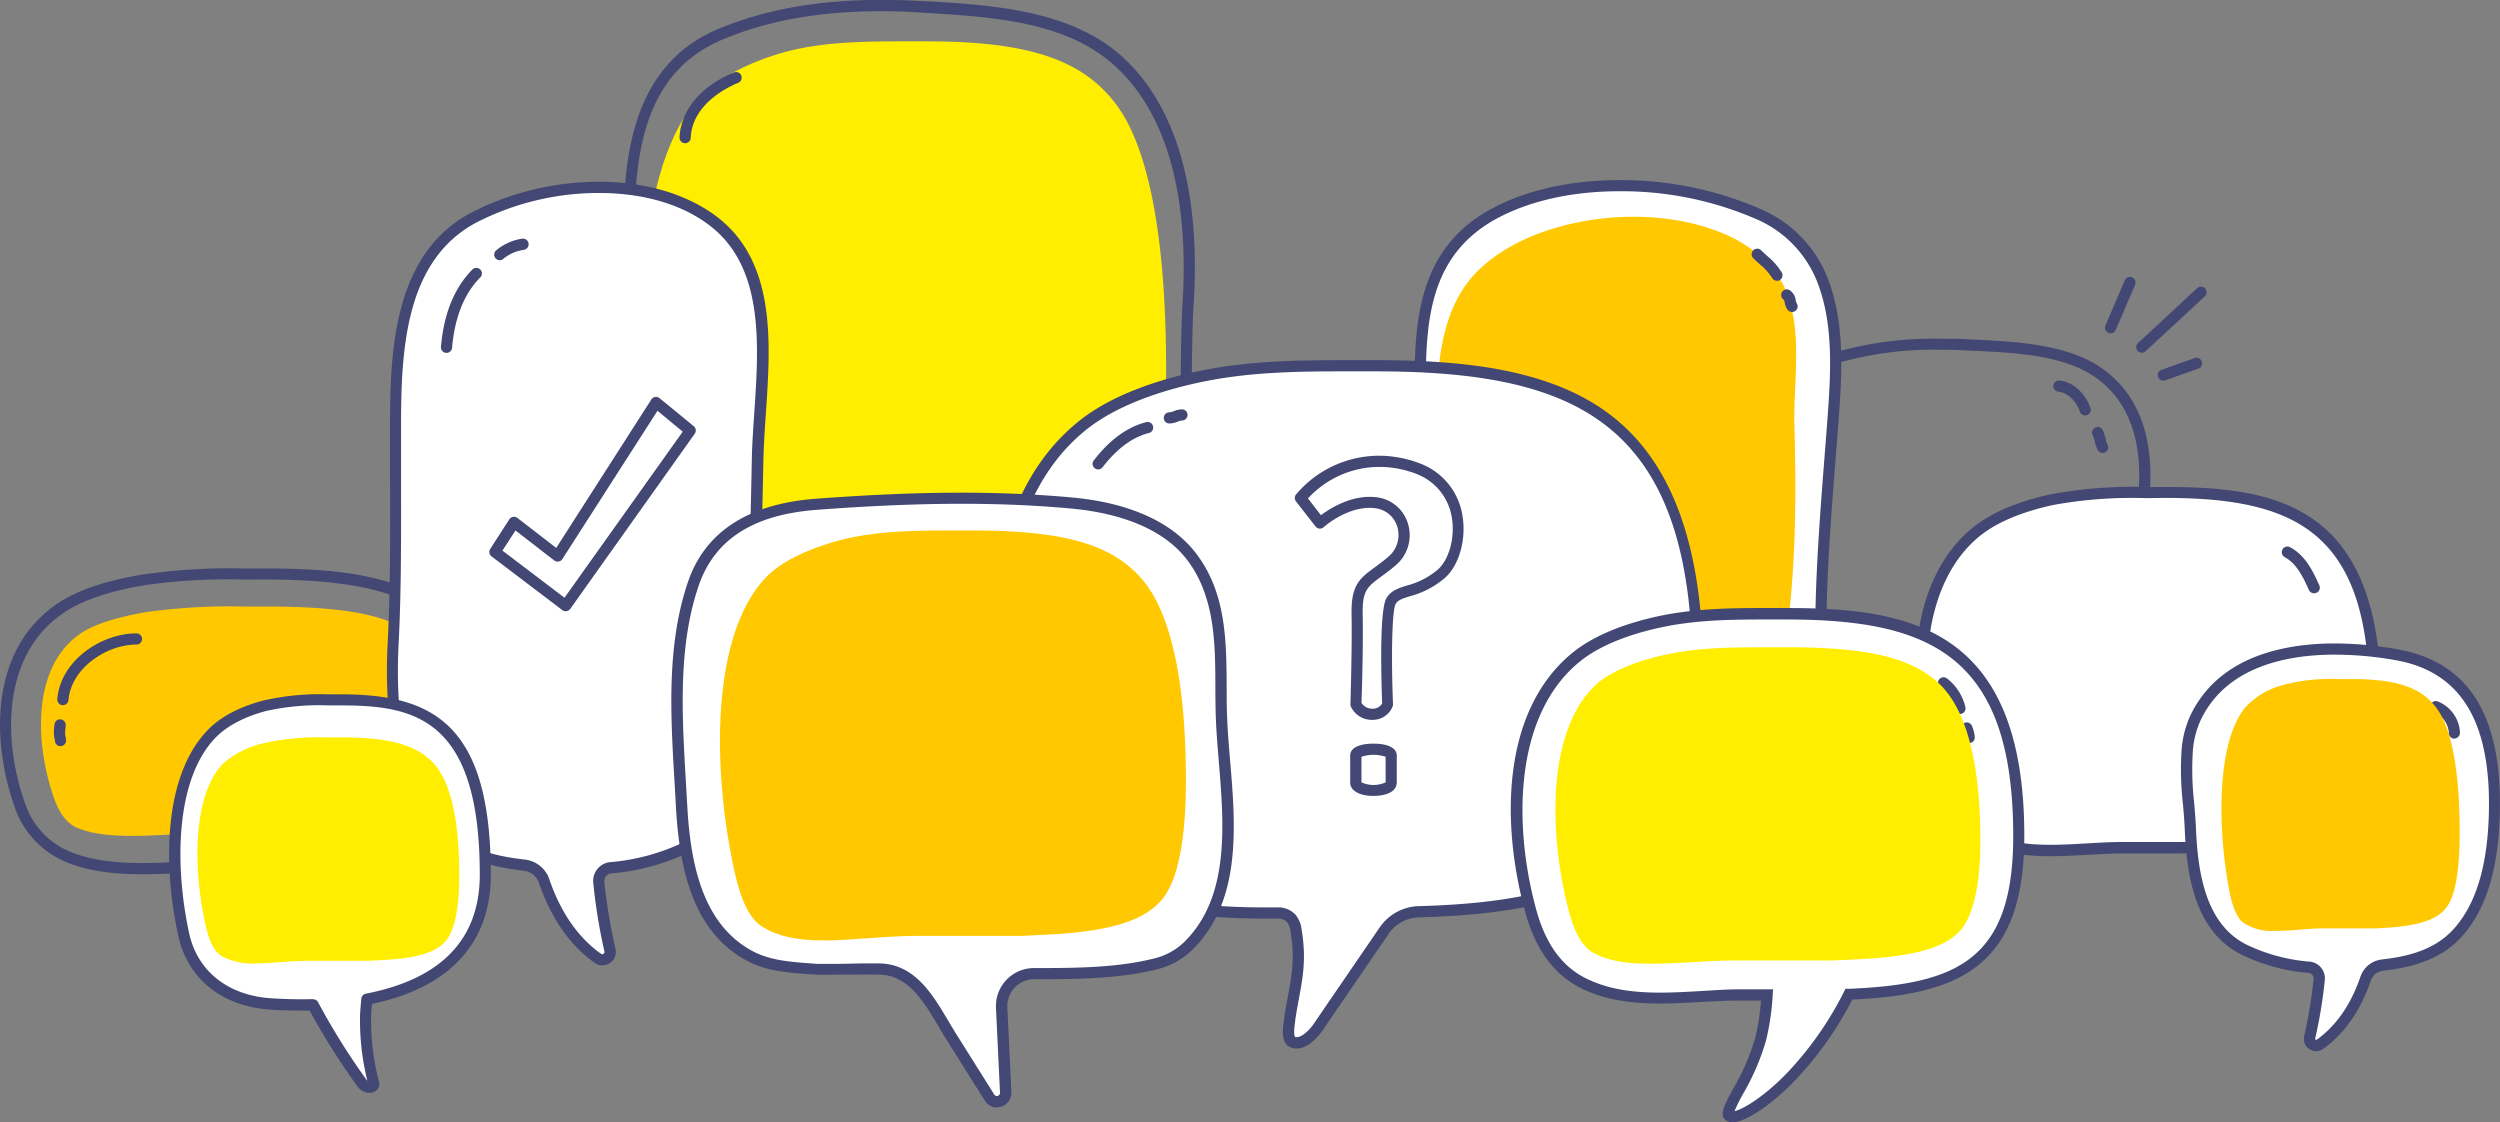 <svg xmlns="http://www.w3.org/2000/svg" width="446.82" height="200.58" viewBox="0 0 446.82 200.58"><rect x="0" y="0" width="446.82" height="200.58" fill="#808080" stroke="none"/><defs><style>.cls-1{isolation:isolate;}.cls-2{fill:#424873;}.cls-3{fill:#fff;}.cls-4{fill:#ffc800;}.cls-4,.cls-5{mix-blend-mode:multiply;}.cls-5{fill:#fe0;}</style></defs><title>Sans titre - 1</title><g class="cls-1"><g id="Calque_1" data-name="Calque 1"><path class="cls-2" d="M187.68,180.57a132.2,132.2,0,0,1-31.37-3.84c-20.2-4.94-19-27.87-18-46.29.2-3.73.38-7.25.37-10.37,0-14.72,0-34.15.44-54,.29-12.31,2.49-27.21,17.12-33.23,8.35-3.44,17.84-5.11,29-5.11,2.64,0,5.35.09,8.27.27l.48,0c11.17.7,25.08,1.58,34.26,9.88C240.44,49,241.93,68.05,241,82.11c-.27,4.21-.33,12.33-.39,21.74-.15,22.11-.34,49.62-3.15,58.17a21.52,21.52,0,0,1-4,7.25c-5.76,6.79-15.33,8.14-23.78,9.33-1.3.18-2.57.36-3.79.56A116,116,0,0,1,187.68,180.57ZM185.21,29.75c-10.89,0-20.13,1.62-28.24,5-13.47,5.55-15.59,19-15.88,31.43-.47,19.8-.48,39.21-.44,53.92,0,3.18-.18,6.73-.38,10.48-.93,17.68-2.09,39.69,16.5,44.24a130.27,130.27,0,0,0,30.9,3.78,114.12,114.12,0,0,0,17.92-1.38c1.23-.2,2.51-.38,3.83-.56,8.09-1.14,17.26-2.43,22.53-8.65a19.51,19.51,0,0,0,3.63-6.58c2.72-8.26,2.91-36.75,3.05-57.56.06-9.44.12-17.58.39-21.85.87-13.62-.53-32.05-12.16-42.56-8.67-7.83-21.62-8.65-33-9.37l-.48,0C190.47,29.84,187.81,29.75,185.21,29.75Z" transform="translate(-27.67 -27.75)"/><path class="cls-3" d="M192.26,74.75c-1.06,2.09-4.9,2.09-6.11,0,0,0-.13-7.93-.53-16.6.54-2.4,7.21-2.54,7.86-.17C192.54,66.29,192.26,74.75,192.26,74.75Z" transform="translate(-27.67 -27.75)"/><path class="cls-2" d="M189.25,77.32a4.52,4.52,0,0,1-4-2.05,1,1,0,0,1-.14-.49c0-.08-.13-8-.53-16.57a1,1,0,0,1,0-.27c.44-2,3-2.66,5-2.66s4.26.64,4.75,2.44a1,1,0,0,1,0,.38c-.92,8.16-1.21,16.59-1.21,16.67a1,1,0,0,1-.11.42A4.24,4.24,0,0,1,189.25,77.32Zm-2.11-2.87a2.71,2.71,0,0,0,2.11.87,2.44,2.44,0,0,0,2-.86c.06-1.46.37-9,1.19-16.33a3.63,3.63,0,0,0-2.77-.84c-1.61,0-2.83.5-3.07,1C187,65.87,187.12,72.93,187.14,74.45Z" transform="translate(-27.67 -27.75)"/><path class="cls-3" d="M192.52,88.59c0,1.85-6.32,1.85-6.32,0V83.75c0-1.48,6.32-1.48,6.32,0Z" transform="translate(-27.67 -27.75)"/><path class="cls-2" d="M189.36,91c-2.53,0-4.16-.94-4.16-2.39V83.75c0-1.32,1.55-2.11,4.16-2.11s4.16.79,4.16,2.11v4.84C193.52,90,191.88,91,189.36,91Zm-2.16-2.47a5.23,5.23,0,0,0,4.32,0V84a7,7,0,0,0-4.32,0Z" transform="translate(-27.67 -27.75)"/><path class="cls-4" d="M51.36,177.15c-4.25,0-7.2-.4-9.54-1.3-.82-.31-3-1.14-4.5-5.47-3.71-10.67-3.61-24,5-29.57,2.3-1.5,6.38-2.8,11.51-3.66a106.42,106.42,0,0,1,17.22-1h3.93c12.85,0,20.31,1.2,25,4,2,1.22,8.15,4.94,8.15,21,0,9.55-3.31,11.64-4.39,12.32-2.89,1.82-8.24,2.77-17.37,3.08l-3.74.12H66.15c-2.67,0-5.3.12-7.85.23S53.57,177.15,51.36,177.15Z" transform="translate(-27.67 -27.75)"/><path class="cls-5" d="M163.54,131.3c-5.45,0-9.21-.94-12.21-3-1-.74-3.83-2.69-5.76-12.84-4.75-25.07-4.63-56.27,6.35-69.43,2.94-3.53,8.17-6.58,14.73-8.61,6.9-2.11,14.36-2.28,22-2.28h5c16.45,0,26,2.83,32,9.45,2.58,2.87,10.44,11.61,10.44,49.28,0,22.43-4.23,27.33-5.62,28.94-3.7,4.28-10.55,6.51-22.23,7.22l-4.79.29H189.21l-6.73,0c-3.42,0-6.79.28-10.05.55C169.31,131.06,166.37,131.3,163.54,131.3Z" transform="translate(-27.67 -27.75)"/><path class="cls-2" d="M53.09,184c-5.5,0-9.55-.61-13.16-2a16.3,16.3,0,0,1-9.78-10.45c-4-11.59-4.34-28,8.1-36.13,4.32-2.82,10.52-4.29,15-5a107.89,107.89,0,0,1,17.87-1.07h3.54c20.64,0,40.79,2.43,40.79,31.46,0,22.44-16.83,22.87-44.26,22.8H66.61c-2.14,0-4.3.1-6.59.2S55.41,184,53.09,184Zm18-52.67a106.21,106.21,0,0,0-17.54,1c-4.25.71-10.16,2.11-14.19,4.74C27.88,144.59,28.25,160,32,170.9a14.21,14.21,0,0,0,8.6,9.24C44,181.42,47.85,182,53.09,182c2.27,0,4.59-.11,6.84-.21s4.49-.2,6.68-.2h8.74c24.31,0,38.07-1,38.07-20.81,0-24.64-14.22-29.46-38.79-29.46Z" transform="translate(-27.67 -27.75)"/><path class="cls-3" d="M163.1,109.92c-.3,14.69-.65,29.26-1.26,43.67-.44,10.67-2.44,21.19-11.4,25.57a38.86,38.86,0,0,1-13.59,3.69,2.37,2.37,0,0,0-2.14,2.59,99.55,99.55,0,0,0,2,12.16,1.39,1.39,0,0,1-2.15,1.44c-2.8-2-7-6-9.63-13.85a4.17,4.17,0,0,0-3.47-2.8c-5.75-.67-11.66-2.11-15.89-6.79-7.17-7.95-8.2-21.76-7.62-32.92.63-12.39.42-24.87.4-37.47,0-7.64,0-17,2.78-24.87,2-5.64,5.34-10.55,11.12-13.65,12.39-6.63,30.63-7.86,42-.07C167.87,75.92,163.39,95.4,163.1,109.92Z" transform="translate(-27.67 -27.75)"/><path class="cls-2" d="M135.36,200.3a2.38,2.38,0,0,1-1.37-.43c-3.08-2.16-7.31-6.4-10-14.35a3.18,3.18,0,0,0-2.64-2.13c-5.25-.61-11.87-2-16.52-7.12-7.52-8.35-8.43-22.9-7.87-33.64.51-10,.46-20.2.42-30.1q0-3.65,0-7.32c0-7.61,0-17.08,2.83-25.2,2.31-6.61,6.1-11.26,11.59-14.2a49.93,49.93,0,0,1,22.86-5.57c7.89,0,14.87,1.92,20.19,5.56,11.6,7.94,10.59,22.78,9.7,35.88-.2,2.91-.38,5.65-.44,8.26-.26,13.07-.62,28.49-1.26,43.69-.4,9.78-2.12,21.62-12,26.43a39.6,39.6,0,0,1-13.93,3.79,1.37,1.37,0,0,0-1.24,1.5,98.39,98.39,0,0,0,2,12,2.39,2.39,0,0,1-2.33,2.92Zm-.72-138.06a47.87,47.87,0,0,0-21.92,5.33c-5,2.69-8.51,7-10.65,13.09-2.72,7.8-2.72,17.08-2.72,24.54q0,3.66,0,7.31c0,9.93.08,20.2-.43,30.21-.54,10.36.3,24.36,7.36,32.2,4.18,4.63,10.06,5.87,15.26,6.47a5.19,5.19,0,0,1,4.3,3.48c2.52,7.44,6.42,11.37,9.26,13.35a.34.34,0,0,0,.44,0,.39.39,0,0,0,.16-.41,100.51,100.51,0,0,1-2-12.28,3.37,3.37,0,0,1,3-3.69,37.62,37.62,0,0,0,13.24-3.6c8.89-4.34,10.46-15.49,10.84-24.71.64-15.19,1-30.59,1.26-43.65.05-2.66.24-5.43.44-8.36.85-12.56,1.82-26.8-8.83-34.09C148.73,64,142.13,62.24,134.65,62.24Z" transform="translate(-27.67 -27.75)"/><polygon class="cls-3" points="88.47 98.62 91.87 93.33 99.67 99.36 117.29 71.91 123.39 76.95 101.12 108.23 88.47 98.62"/><path class="cls-2" d="M128.78,137a1,1,0,0,1-.6-.2l-12.65-9.6a1,1,0,0,1-.24-1.34l3.41-5.29a1,1,0,0,1,1.45-.25l6.93,5.36,17-26.53a1,1,0,0,1,1.48-.23l6.1,5a1,1,0,0,1,.18,1.35L129.6,136.56a1,1,0,0,1-.66.41Zm-11.31-10.84,11.09,8.42,21.13-29.68-4.51-3.73-17,26.5a1,1,0,0,1-1.45.25l-6.93-5.36Z" transform="translate(-27.67 -27.75)"/><path class="cls-2" d="M376.07,165.75a115.48,115.48,0,0,1-20.87-1.92c-13.77-2.54-12.91-14.77-12.29-23.71.13-1.85.25-3.61.25-5.15,0-7.38,0-17.12.29-27,.2-6.34,1.71-14,11.67-17.11a64.74,64.74,0,0,1,19.31-2.57c1.76,0,3.56,0,5.51.14l.31,0c7.45.35,16.72.79,22.88,5,6.59,4.48,9.61,12.31,8.73,22.62-.18,2.08-.21,6.14-.26,10.83-.1,11.12-.23,25-2.15,29.35a10.92,10.92,0,0,1-2.79,3.81c-3.91,3.47-10.3,4.15-15.95,4.75l-2.51.28A101.93,101.93,0,0,1,376.07,165.75Zm-1.65-75.49a62.81,62.81,0,0,0-18.71,2.48C347,95.44,345.64,102,345.45,108c-.31,9.89-.32,19.61-.29,27,0,1.61-.12,3.4-.25,5.29-.64,9.09-1.36,19.39,10.65,21.6a113.52,113.52,0,0,0,20.5,1.89,100.21,100.21,0,0,0,11.89-.69l2.54-.28c5.35-.57,11.4-1.21,14.83-4.25a8.81,8.81,0,0,0,2.29-3.12c1.76-4,1.88-18.21,2-28.57,0-4.73.08-8.82.26-11,.57-6.66-.34-15.67-7.86-20.8-5.7-3.88-14.28-4.29-21.85-4.64h-.31C377.92,90.3,376.15,90.26,374.43,90.26Z" transform="translate(-27.67 -27.75)"/><path class="cls-3" d="M93,209a45,45,0,0,0,1.44,12.4c.09.42-.2.71-.71.7a1.83,1.83,0,0,1-1.38-.74,121.78,121.78,0,0,1-8.73-14c-2.61.07-5.2,0-7.65-.17-7.69-.54-13.78-4.79-15.44-12.38-2.47-11.24-2.93-27.68,5-35.87,2.55-2.65,6.23-4.17,9.42-5,4.52-1.2,9.15-1.08,13.74-1.08,14.92,0,25.73,3.85,25.73,31.24,0,13.91-9.79,20.05-21.18,22.26C93.15,207.19,93.08,208.06,93,209Z" transform="translate(-27.67 -27.75)"/><path class="cls-2" d="M93.78,223.08h-.06a2.81,2.81,0,0,1-2.18-1.18A130.84,130.84,0,0,1,83,208.37c-2.33,0-4.69,0-7.11-.18-8.56-.59-14.67-5.51-16.35-13.16-2.71-12.35-2.76-28.5,5.24-36.78,2.85-3,7-4.5,9.89-5.28a44.94,44.94,0,0,1,11.72-1.12h2.27c16.5,0,26.73,5.39,26.73,32.24,0,12.2-7.35,20.18-21.25,23.09-.05.6-.1,1.22-.14,1.85a43.92,43.92,0,0,0,1.41,12.1,1.55,1.55,0,0,1-.28,1.32A1.71,1.71,0,0,1,93.78,223.08Zm0-2v0ZM83.64,206.35a1,1,0,0,1,.9.56,122.75,122.75,0,0,0,8.65,13.85.59.59,0,0,0,.13.13,44.61,44.61,0,0,1-1.29-12q.09-1.39.22-2.66a1,1,0,0,1,.8-.88c13.52-2.62,20.37-9.78,20.37-21.28,0-27.93-11.7-30.24-24.73-30.24H86.42a43.29,43.29,0,0,0-11.21,1c-2.69.71-6.42,2.11-9,4.74-7.46,7.72-7.21,23.66-4.73,35,1.47,6.73,6.91,11.06,14.53,11.59,2.57.17,5.07.23,7.56.16Z" transform="translate(-27.67 -27.75)"/><path class="cls-3" d="M373.38,165.49c-3.61-13.31-4.29-32.78,7.29-42.48,3.75-3.14,9.12-4.94,13.79-5.94,6.61-1.42,13.39-1.28,20.1-1.28,21.82,0,37.63,4.56,37.63,37,0,28.1-17.35,26.48-45.21,26.48-8.17,0-17.19,1.94-24.89-1.84C377.38,175.14,374.79,170.69,373.38,165.49Z" transform="translate(-27.67 -27.75)"/><path class="cls-2" d="M394.18,180.78c-5.24,0-9.11-.75-12.55-2.44-4.44-2.18-7.55-6.42-9.22-12.59-4-14.63-4-33.74,7.61-43.51,4.11-3.44,10-5.25,14.22-6.15a80.07,80.07,0,0,1,17-1.3h3.34c19.55,0,38.63,2.94,38.63,38,0,25.65-14.33,27.5-37.94,27.5H407c-2,0-4.06.12-6.22.24S396.37,180.78,394.18,180.78Zm17-64A78.41,78.41,0,0,0,394.66,118c-4,.86-9.56,2.55-13.36,5.73-10.95,9.17-10.59,28.06-7,41.45,1.54,5.67,4.21,9.38,8.17,11.32,3.15,1.55,6.75,2.24,11.67,2.24,2.14,0,4.33-.13,6.45-.25s4.25-.25,6.33-.25h8.27c23,0,35.94-1.18,35.94-25.5,0-30.12-13.43-36-36.63-36Z" transform="translate(-27.67 -27.75)"/><path class="cls-3" d="M281.44,107.34c-.69,14-1.3,27.89-1.62,41.63-.25,10.17,1.3,20.2,11.16,24.38,18.27,7.73,37,8.92,51.19-3.39,8.69-7.58,10.83-20.75,11-31.38.15-11.81,1.26-23.71,2.16-35.72.53-7.29,1.16-16.19-1.41-23.71a21.39,21.39,0,0,0-11.67-13c-13.6-6.32-34.23-7.49-47.7-.07C278.4,74.93,282.13,93.51,281.44,107.34Z" transform="translate(-27.67 -27.75)"/><path class="cls-2" d="M316.66,180.19h0c-8,0-16.78-2-26.07-5.92-10.87-4.6-12-15.95-11.77-25.32.33-14.44,1-29.16,1.62-41.65.13-2.49.1-5.1.08-7.87-.1-12.51-.21-26.69,13.48-34.23,6.24-3.44,14.25-5.26,23.15-5.26a62.54,62.54,0,0,1,25.46,5.29,22.24,22.24,0,0,1,12.2,13.59c2.66,7.77,2,16.83,1.46,24.11q-.26,3.5-.54,7c-.74,9.44-1.5,19.19-1.62,28.68-.12,10.26-2.17,24.17-11.29,32.12A38.69,38.69,0,0,1,316.66,180.19Zm.49-118.26c-8.56,0-16.23,1.73-22.18,5-12.64,7-12.54,19.93-12.45,32.46,0,2.8,0,5.44-.08,8-.61,12.48-1.29,27.18-1.62,41.6-.22,9.29.85,19.33,10.55,23.43,9,3.82,17.55,5.76,25.29,5.76a36.73,36.73,0,0,0,24.85-9c8.56-7.46,10.5-20.78,10.61-30.64.12-9.55.88-19.34,1.62-28.81q.27-3.48.54-7c.52-7.09,1.17-15.92-1.36-23.31A20.33,20.33,0,0,0,341.77,67,60.47,60.47,0,0,0,317.15,61.93Z" transform="translate(-27.67 -27.75)"/><path class="cls-4" d="M334.9,69.18a24.47,24.47,0,0,1,8.87,5.76c7.11,7.51,4.34,19.69,4.61,28.95.37,12.78.25,25.49-1.48,38-1,7.11-2.46,15-6.09,21.48a22.66,22.66,0,0,1-10.26,9.08c-4.7,2.18-9.71,2.31-14.84,2.25l-3.34,0c-10.85-.11-17.09-3.11-20.94-10-1.67-3-6.78-12.15-6.78-52.39,0-10.71-1.94-27,7-36C301.14,66.74,321.19,63.76,334.9,69.18Z" transform="translate(-27.67 -27.75)"/><path class="cls-3" d="M331.09,148.4c0,34.13-20,41.5-49.88,42.31a7.74,7.74,0,0,0-6.17,3.36l-12.1,17.67c-1.63,2.07-3.09,2.72-4.23,2.28s-.7-2.94-.52-4.15c.91-6,2.21-9.44,1.16-15.68a4.12,4.12,0,0,0-.89-2.32,3.15,3.15,0,0,0-2.29-1c-10.9.11-22.18-.56-33-5.71C216,181.78,212,175.13,209.8,167.36c-5.55-19.89-6.6-49,11.21-63.46,5.77-4.69,14-7.37,21.23-8.86,10.17-2.12,20.6-1.91,30.93-1.91C306.75,93.13,331.09,99.94,331.09,148.4Z" transform="translate(-27.67 -27.75)"/><path class="cls-2" d="M259.42,215.15a2.92,2.92,0,0,1-1.08-.2c-1.83-.72-1.41-3.45-1.16-5.07l0-.15c.21-1.39.44-2.64.66-3.83.71-3.86,1.28-6.91.5-11.53a3.35,3.35,0,0,0-.62-1.79,2.17,2.17,0,0,0-1.54-.65h-2.1c-9.46,0-20.59-.69-31.35-5.82-6.7-3.18-11.38-9.4-13.92-18.48-6.06-21.71-6.21-50.06,11.55-64.5,6.24-5.07,15.22-7.73,21.66-9.07,8.57-1.79,17.17-1.94,26-1.94h5.18c14.51,0,30.87,1.15,42.15,9.67s16.76,23.76,16.76,46.61c0,34.79-20.33,42.48-50.86,43.31a6.75,6.75,0,0,0-5.37,2.92l-12.1,17.67C262.26,214.21,260.81,215.15,259.42,215.15Zm-3.26-25.23a4.2,4.2,0,0,1,3,1.26,5,5,0,0,1,1.16,2.85c.84,5,.22,8.34-.5,12.23-.22,1.16-.44,2.4-.65,3.76l0,.16c-.32,2.1-.2,2.76,0,2.93a1.28,1.28,0,0,0,.3,0c.72,0,1.72-.74,2.74-2l12.06-17.62a8.76,8.76,0,0,1,7-3.79c29.36-.8,48.91-8.13,48.91-41.31,0-45.39-20.87-54.27-56.92-54.27H268c-8.68,0-17.16.14-25.55,1.9-6.22,1.29-14.88,3.85-20.8,8.66-17,13.85-16.5,42.28-10.88,62.41,2.41,8.61,6.61,14.25,12.85,17.21,10.4,5,21.25,5.63,30.49,5.63h2.06Z" transform="translate(-27.67 -27.75)"/><path class="cls-3" d="M260.13,116.77l3.47,4.45s4.74-4.27,10-3.64a5.9,5.9,0,0,1,2.8,10.51c-4.16,3.5-6.25,3.38-6.13,9.37s-.2,16.18-.2,16.18c1.08,2.36,4.82,2.36,5.68,0,0,0-.65-16.17.6-18.44s4.8-1.29,9-4.87,5.21-15.18-4.15-18.85A18.5,18.5,0,0,0,260.13,116.77Z" transform="translate(-27.67 -27.75)"/><path class="cls-2" d="M272.95,156.41a4.13,4.13,0,0,1-3.83-2.35,1,1,0,0,1-.09-.45c0-.1.32-10.23.2-16.12-.1-5.23,1.5-6.4,4.16-8.35.69-.51,1.47-1.08,2.33-1.81a5.09,5.09,0,0,0,1.7-5.39,4.69,4.69,0,0,0-4-3.36c-4.75-.58-9.13,3.35-9.17,3.39a1,1,0,0,1-.76.25,1,1,0,0,1-.7-.38l-3.47-4.45a1,1,0,0,1,0-1.28,19.46,19.46,0,0,1,14.79-6.91,20.46,20.46,0,0,1,7.29,1.36,11.89,11.89,0,0,1,7.65,9.35c.73,4.25-.62,9-3.21,11.19a15.7,15.7,0,0,1-6.16,3.21c-1.43.44-2.19.71-2.57,1.39-.69,1.26-.79,10.1-.47,17.91a1,1,0,0,1-.06.38A3.82,3.82,0,0,1,272.95,156.41Zm-1.92-3a2.21,2.21,0,0,0,1.92,1,1.89,1.89,0,0,0,1.75-.95c-.12-3.2-.55-16.41.73-18.73.79-1.43,2.22-1.87,3.73-2.34a13.77,13.77,0,0,0,5.45-2.81c2.06-1.78,3.15-5.79,2.54-9.34a10,10,0,0,0-6.41-7.82,18.36,18.36,0,0,0-6.56-1.22,17.37,17.37,0,0,0-12.74,5.63l2.32,3c1.51-1.13,4.88-3.28,8.72-3.28a10,10,0,0,1,1.2.07,6.67,6.67,0,0,1,5.65,4.78,7.06,7.06,0,0,1-2.33,7.49c-.92.77-1.72,1.37-2.44,1.89-2.49,1.83-3.42,2.51-3.34,6.7C271.33,142.86,271.08,151.77,271,153.41Z" transform="translate(-27.67 -27.75)"/><path class="cls-3" d="M276.31,167.66c0,1.85-6.32,1.85-6.32,0v-4.84c0-1.48,6.32-1.48,6.32,0Z" transform="translate(-27.67 -27.75)"/><path class="cls-2" d="M273.15,170c-2.53,0-4.16-.94-4.16-2.39v-4.84c0-1.32,1.55-2.11,4.16-2.11s4.16.79,4.16,2.11v4.84C277.31,169.11,275.68,170,273.15,170ZM271,167.58a5.23,5.23,0,0,0,4.32,0V163a7,7,0,0,0-4.32,0Z" transform="translate(-27.67 -27.75)"/><path class="cls-3" d="M388.49,177.14c0,23.09-11.25,27.49-30.35,28.29a61.76,61.76,0,0,1-9.36,13.67c-4.95,5.52-10.62,8.95-12,8.11s3.81-6.79,5.57-13.82a44.09,44.09,0,0,0,1.14-7.8h-5c-9,0-19,2.08-27.53-2-5.19-2.47-8.06-7.24-9.62-12.83-4-14.29-4.74-35.18,8.06-45.59,4.14-3.37,10.09-5.3,15.25-6.38,7.31-1.52,14.81-1.36,22.24-1.36C371,137.42,388.49,142.31,388.49,177.14Z" transform="translate(-27.67 -27.75)"/><path class="cls-2" d="M337.34,228.33a2,2,0,0,1-1.07-.28c-1.45-.91-.48-2.7,1.14-5.67a40.58,40.58,0,0,0,4-9.24,41.62,41.62,0,0,0,1-6.56h-3.94c-2.24,0-4.49.13-6.88.26s-4.82.27-7.24.27c-5.78,0-10-.8-13.84-2.61-4.89-2.33-8.31-6.86-10.16-13.46-4.38-15.68-4.47-36.17,8.39-46.64,4.52-3.68,11-5.61,15.67-6.59,6.18-1.28,12.37-1.39,18.69-1.39h3.75c21.56,0,42.62,3.14,42.62,40.72,0,23.17-11.26,28.36-30.73,29.26a62.39,62.39,0,0,1-9.25,13.37C345.21,224.57,339.86,228.33,337.34,228.33Zm1.15-23.76h6.08l-.07,1.06a44.9,44.9,0,0,1-1.17,8,42.12,42.12,0,0,1-4.17,9.71,29.48,29.48,0,0,0-1.48,3c1.8-.37,6.25-3.29,10.35-7.86A60.52,60.52,0,0,0,357.24,205l.26-.52.59,0c19.5-.81,29.4-5.25,29.4-27.29,0-32.38-14.89-38.72-40.62-38.72h-3.75c-6.21,0-12.29.1-18.28,1.35-4.44.93-10.61,2.75-14.82,6.18-12.12,9.86-11.74,30.16-7.72,44.55,1.71,6.11,4.69,10.1,9.09,12.19,3.51,1.67,7.51,2.42,13,2.42,2.36,0,4.79-.14,7.13-.27S336.19,204.57,338.48,204.57Z" transform="translate(-27.67 -27.75)"/><path class="cls-3" d="M418.59,161.75c-.46,4.64.37,9.68.55,14.06.37,9.06,2.08,18,9.68,21.71a32.92,32.92,0,0,0,11.54,3.13,2,2,0,0,1,1.36.73,2,2,0,0,1,.45,1.48,84.71,84.71,0,0,1-1.7,10.32,1.2,1.2,0,0,0,.49,1.24,1.18,1.18,0,0,0,1.34,0c2.37-1.67,5.92-5.12,8.17-11.76a3.56,3.56,0,0,1,2.94-2.39c4.89-.56,9.9-1.78,13.5-5.76,5.13-5.69,6.38-14.09,6.55-21.45.31-13-2.85-25.47-17.07-28.18-12.31-2.35-30-2-36.29,11.11A17.09,17.09,0,0,0,418.59,161.75Z" transform="translate(-27.67 -27.75)"/><path class="cls-2" d="M441.62,215.62h0a2.19,2.19,0,0,1-2.14-2.65,84,84,0,0,0,1.69-10.21,1,1,0,0,0-.91-1.12,33.66,33.66,0,0,1-11.88-3.23c-8.43-4.12-9.9-14.22-10.24-22.57-.06-1.38-.18-2.82-.31-4.34a54.18,54.18,0,0,1-.24-9.86,17.93,17.93,0,0,1,1.61-6.11c5.1-10.56,16.86-12.78,25.82-12.78a63,63,0,0,1,11.56,1.13c12.45,2.37,18.3,11.92,17.88,29.19-.24,10.05-2.47,17.28-6.81,22.1-4,4.41-9.64,5.57-14.13,6.09a2.57,2.57,0,0,0-2.11,1.72c-2.29,6.76-5.91,10.39-8.54,12.25A2.18,2.18,0,0,1,441.62,215.62Zm3.4-70.87c-8.39,0-19.37,2-24,11.65a16,16,0,0,0-1.42,5.44,52.76,52.76,0,0,0,.24,9.5c.13,1.54.25,3,.31,4.42.32,7.79,1.65,17.2,9.12,20.86a31.69,31.69,0,0,0,11.19,3,3,3,0,0,1,2.72,3.3,86.22,86.22,0,0,1-1.72,10.45.19.19,0,0,0,.08.19.15.15,0,0,0,.21,0c2.39-1.69,5.68-5,7.8-11.26a4.58,4.58,0,0,1,3.77-3.06c4.4-.51,9.36-1.55,12.88-5.44,4-4.44,6.07-11.25,6.3-20.81.39-16.13-4.93-25-16.26-27.17A60.85,60.85,0,0,0,445,144.76Z" transform="translate(-27.67 -27.75)"/><path class="cls-3" d="M240.11,196.77a12.54,12.54,0,0,1-5.92,3.27c-6.74,1.69-14.43,1.73-21.69,1.74a5.8,5.8,0,0,0-5.79,6.08l.72,15.19a1.56,1.56,0,0,1-2.88.91l-6.91-11c-3.21-5.1-6.12-11.87-12.75-12-4.4-.1-9.93.13-11.22,0-3.85-.29-8.08-.39-11.61-2.17C152,193.75,150,181.58,149.45,171.42c-.68-12.81-2.08-26.73,2-39.09,3.37-10.11,12.2-13.71,22.06-14.45,15.09-1.13,30.64-1.61,45.71-.22,7.72.71,16.51,3.21,21.4,9.62,6.32,8.28,5,19.17,5.34,28.89C246.49,169.07,250.49,186.47,240.11,196.77Z" transform="translate(-27.67 -27.75)"/><path class="cls-2" d="M205.87,225.69a2.55,2.55,0,0,1-2.17-1.2l-6.91-11c-.47-.74-.93-1.52-1.39-2.3-2.66-4.49-5.41-9.13-10.53-9.24-2.38-.05-5.1,0-7.29,0-1.89,0-3.37.05-4,0l-1.29-.09c-3.63-.25-7.37-.51-10.69-2.18C151,194.36,149,181.81,148.45,171.48c-.07-1.39-.15-2.79-.24-4.2-.69-11.83-1.4-24.06,2.33-35.26,3-9.13,10.76-14.22,22.93-15.13,18.34-1.38,32.68-1.43,45.88-.22,7.1.65,16.69,2.92,22.1,10s5.41,15.69,5.46,24.06c0,1.79,0,3.63.09,5.39.09,2.37.3,4.87.52,7.52,1,11.77,2.08,25.11-6.7,33.83a13.6,13.6,0,0,1-6.39,3.53c-7,1.75-14.93,1.76-21.93,1.77a4.8,4.8,0,0,0-4.79,5l.72,15.19a2.56,2.56,0,0,1-2.56,2.68Zm-23.43-25.75c.84,0,1.68,0,2.48,0,6.23.14,9.41,5.5,12.21,10.22.46.77.91,1.53,1.36,2.26l6.91,11a.56.56,0,0,0,1-.33l-.72-15.19a6.8,6.8,0,0,1,6.79-7.13c6.88,0,14.68,0,21.45-1.71a11.62,11.62,0,0,0,5.46-3c8.12-8.07,7.06-20.91,6.12-32.25-.22-2.67-.43-5.2-.52-7.61-.07-1.79-.08-3.65-.09-5.46,0-8-.09-16.36-5-22.86s-14-8.61-20.69-9.23c-13.09-1.21-27.33-1.15-45.55.22-11.45.86-18.38,5.36-21.18,13.77-3.62,10.83-2.91,22.87-2.23,34.51q.12,2.12.24,4.21c.52,9.8,2.35,21.67,12.06,26.57,3,1.49,6.5,1.74,9.93,2l1.31.09c.56,0,2,0,3.79,0C179,200,180.74,199.94,182.44,199.94Z" transform="translate(-27.67 -27.75)"/><path class="cls-2" d="M214.71,186.22a2.83,2.83,0,0,1-1.3-.32l-14.68-7.72-14.38,7.56a3,3,0,0,1-3.12-.23,2.94,2.94,0,0,1-1.18-2.9l2.75-16-11.65-11.36a3,3,0,0,1,1.64-5l16.1-2.34L195.73,134a3.34,3.34,0,0,1,6,0l6.85,13.88,15.32,2.23a3.34,3.34,0,0,1,1.85,5.7L214.67,166.6l2.8,16.35a2.8,2.8,0,0,1-2.76,3.27Zm-16-10.17a1,1,0,0,1,.47.11l15.14,8a.81.81,0,0,0,.84-.06.79.79,0,0,0,.32-.78l-2.89-16.86a1,1,0,0,1,.29-.89l11.46-11.17a1.34,1.34,0,0,0-.74-2.29l-15.84-2.3a1,1,0,0,1-.75-.55l-7.08-14.35a1.34,1.34,0,0,0-2.41,0l-7.08,14.35a1,1,0,0,1-.75.55l-16.62,2.42a1,1,0,0,0-.53,1.63l12,11.72a1,1,0,0,1,.29.89L182,183a1,1,0,0,0,.38.94,1,1,0,0,0,1,.07l14.85-7.81A1,1,0,0,1,198.73,176Z" transform="translate(-27.67 -27.75)"/><circle class="cls-3" cx="406.76" cy="145.24" r="2.25"/><path class="cls-2" d="M434.43,176.24a3.25,3.25,0,1,1,3.25-3.25A3.25,3.25,0,0,1,434.43,176.24Zm0-4.49a1.25,1.25,0,1,0,1.25,1.25A1.25,1.25,0,0,0,434.43,171.75Z" transform="translate(-27.67 -27.75)"/><circle class="cls-3" cx="418.3" cy="145.24" r="2.25"/><path class="cls-2" d="M446,176.24a3.25,3.25,0,1,1,3.25-3.25A3.25,3.25,0,0,1,446,176.24Zm0-4.49a1.25,1.25,0,1,0,1.25,1.25A1.25,1.25,0,0,0,446,171.75Z" transform="translate(-27.67 -27.75)"/><circle class="cls-3" cx="429.84" cy="145.24" r="2.25"/><path class="cls-2" d="M457.51,176.24a3.25,3.25,0,1,1,3.25-3.25A3.25,3.25,0,0,1,457.51,176.24Zm0-4.49a1.25,1.25,0,1,0,1.25,1.25A1.25,1.25,0,0,0,457.51,171.75Z" transform="translate(-27.67 -27.75)"/><path class="cls-3" d="M348,174.61c-1.06,2.09-4.9,2.09-6.11,0,0,0-.13-7.93-.53-16.6.54-2.4,7.21-2.54,7.86-.17C348.26,166.15,348,174.61,348,174.61Z" transform="translate(-27.67 -27.75)"/><path class="cls-2" d="M345,177.18a4.52,4.52,0,0,1-4-2.05,1,1,0,0,1-.14-.49c0-.08-.13-8-.53-16.57a1,1,0,0,1,0-.27c.44-2,3-2.66,5-2.66s4.26.64,4.75,2.44a1,1,0,0,1,0,.38c-.92,8.16-1.21,16.59-1.21,16.67a1,1,0,0,1-.11.42A4.24,4.24,0,0,1,345,177.18Zm-2.11-2.87a2.71,2.71,0,0,0,2.11.87,2.44,2.44,0,0,0,2-.86c.06-1.46.37-9,1.19-16.33a3.63,3.63,0,0,0-2.77-.84c-1.61,0-2.83.5-3.07,1C342.69,165.74,342.83,172.8,342.86,174.31Z" transform="translate(-27.67 -27.75)"/><path class="cls-3" d="M348.23,188.45c0,1.85-6.32,1.85-6.32,0v-4.84c0-1.48,6.32-1.48,6.32,0Z" transform="translate(-27.67 -27.75)"/><path class="cls-2" d="M345.07,190.84c-2.53,0-4.16-.94-4.16-2.39v-4.84c0-1.32,1.55-2.11,4.16-2.11s4.16.79,4.16,2.11v4.84C349.23,189.91,347.6,190.84,345.07,190.84Zm-2.16-2.47a5.23,5.23,0,0,0,4.32,0v-4.54a7,7,0,0,0-4.32,0Z" transform="translate(-27.67 -27.75)"/><path class="cls-2" d="M38.9,153.78h-.08a1,1,0,0,1-.91-1.08c.57-6.93,7.91-11.75,14.15-11.75a1,1,0,0,1,0,2c-5.35,0-11.69,4.24-12.15,9.92A1,1,0,0,1,38.9,153.78Z" transform="translate(-27.67 -27.75)"/><path class="cls-2" d="M38.51,161.11a1,1,0,0,1-1-.76l0-.18a5.31,5.31,0,0,1-.21-1.58c0-.22,0-.7.11-1.34a1,1,0,0,1,1.1-.93,1,1,0,0,1,.9,1.06v.07c0,.28-.1.94-.1,1.14a3.44,3.44,0,0,0,.14,1.08l0,.19a1,1,0,0,1-1,1.24Z" transform="translate(-27.67 -27.75)"/><path class="cls-2" d="M107.48,90.82h-.09a1,1,0,0,1-.91-1.08c.52-6,2.43-10.62,5.67-13.87a1,1,0,0,1,1.41,1.41c-2.9,2.9-4.62,7.15-5.09,12.63A1,1,0,0,1,107.48,90.82Z" transform="translate(-27.67 -27.75)"/><path class="cls-2" d="M117,74.26a1,1,0,0,1-.64-1.77A9.31,9.31,0,0,1,121,70.41a1,1,0,1,1,.28,2A7.32,7.32,0,0,0,117.64,74,1,1,0,0,1,117,74.26Z" transform="translate(-27.67 -27.75)"/><path class="cls-2" d="M150.12,53.35h0a1,1,0,0,1-1-1c.2-4.88,3.83-9.24,9.73-11.65a1,1,0,0,1,.76,1.85c-1.93.79-8.25,3.83-8.49,9.88A1,1,0,0,1,150.12,53.35Z" transform="translate(-27.67 -27.75)"/><path class="cls-2" d="M441.25,133.79a1,1,0,0,1-.91-.59c-1-2.19-2.12-4.67-4.34-5.88a1,1,0,0,1,1-1.76c2.8,1.53,4.14,4.46,5.2,6.81a1,1,0,0,1-.91,1.41Z" transform="translate(-27.67 -27.75)"/><path class="cls-2" d="M466.36,159.78a1,1,0,0,1-1-.89A4.41,4.41,0,0,0,462.7,155a1,1,0,0,1,.63-1.9,6.31,6.31,0,0,1,4,5.52,1,1,0,0,1-.88,1.1Z" transform="translate(-27.67 -27.75)"/><path class="cls-2" d="M400.35,102a1,1,0,0,1-.95-.68c-.54-1.63-2-3.38-3.84-3.56a1,1,0,0,1,.2-2c2.77.28,4.81,2.74,5.53,4.92a1,1,0,0,1-.95,1.32Z" transform="translate(-27.67 -27.75)"/><path class="cls-2" d="M403.47,108.7a1,1,0,0,1-.9-.55,7.24,7.24,0,0,1-.52-1.54,5.41,5.41,0,0,0-.37-1.13,1,1,0,0,1,1.79-.89,7.19,7.19,0,0,1,.52,1.55,5.45,5.45,0,0,0,.37,1.13,1,1,0,0,1-.89,1.45Z" transform="translate(-27.67 -27.75)"/><path class="cls-2" d="M345.26,77.93a1,1,0,0,1-.87-.5,10.1,10.1,0,0,0-2.2-2.45c-.39-.36-.8-.72-1.21-1.13a1,1,0,0,1,1.41-1.41c.38.38.76.72,1.13,1.06a11.76,11.76,0,0,1,2.6,2.95,1,1,0,0,1-.87,1.5Z" transform="translate(-27.67 -27.75)"/><path class="cls-2" d="M347.94,83.5a1,1,0,0,1-.83-.44,3.47,3.47,0,0,1-.47-1.26,1.53,1.53,0,0,0-.14-.47,1,1,0,1,1,1.11-1.66,2.49,2.49,0,0,1,1,1.71,1.88,1.88,0,0,0,.18.57,1,1,0,0,1-.83,1.56Z" transform="translate(-27.67 -27.75)"/><path class="cls-2" d="M378,155.34a1,1,0,0,1-1-.74,6.94,6.94,0,0,0-2.56-4,1,1,0,1,1,1.25-1.56,9,9,0,0,1,3.24,5.07,1,1,0,0,1-.71,1.22A1,1,0,0,1,378,155.34Z" transform="translate(-27.67 -27.75)"/><path class="cls-2" d="M379.62,160.61a1,1,0,0,1-1-.92,4.47,4.47,0,0,0-.36-1.44,1,1,0,1,1,1.85-.77,6.41,6.41,0,0,1,.51,2,1,1,0,0,1-.92,1.07Z" transform="translate(-27.67 -27.75)"/><path class="cls-2" d="M223.95,111.65a1,1,0,0,1-.79-1.61c2.86-3.7,6-6,9.42-6.85a1,1,0,0,1,.48,1.94c-3,.74-5.75,2.8-8.33,6.13A1,1,0,0,1,223.95,111.65Z" transform="translate(-27.67 -27.75)"/><path class="cls-2" d="M236.67,103.44a1,1,0,0,1,0-2,2.53,2.53,0,0,0,.78-.2,4.17,4.17,0,0,1,1.47-.33,1,1,0,0,1,0,2,2.53,2.53,0,0,0-.79.21A4.16,4.16,0,0,1,236.67,103.44Z" transform="translate(-27.67 -27.75)"/><path class="cls-2" d="M193.67,150.92a1,1,0,0,1-.91-1.41,16.41,16.41,0,0,1,1.79-3.31,1,1,0,1,1,1.6,1.2,14.67,14.67,0,0,0-1.56,2.92A1,1,0,0,1,193.67,150.92Z" transform="translate(-27.67 -27.75)"/><path class="cls-2" d="M196.9,144.46a1,1,0,0,1-1-1,1.9,1.9,0,0,1,.35-1l.06-.09a1,1,0,0,1,2,.12,1.9,1.9,0,0,1-.35,1l-.06.09A1,1,0,0,1,196.9,144.46Z" transform="translate(-27.67 -27.75)"/><path class="cls-3" d="M404.89,86.32l3.46-8.08Z" transform="translate(-27.67 -27.75)"/><path class="cls-2" d="M404.89,87.32a1,1,0,0,1-.92-1.39l3.46-8.08a1,1,0,0,1,1.84.79l-3.46,8.08A1,1,0,0,1,404.89,87.32Z" transform="translate(-27.67 -27.75)"/><path class="cls-3" d="M410.47,89.79,421,80Z" transform="translate(-27.67 -27.75)"/><path class="cls-2" d="M410.47,90.79a1,1,0,0,1-.68-1.73l10.58-9.81a1,1,0,1,1,1.36,1.47l-10.58,9.81A1,1,0,0,1,410.47,90.79Z" transform="translate(-27.67 -27.75)"/><path class="cls-3" d="M414.31,94.79l6-2.12Z" transform="translate(-27.67 -27.75)"/><path class="cls-2" d="M414.31,95.79a1,1,0,0,1-.33-1.94l6-2.12a1,1,0,0,1,.67,1.88l-6,2.12A1,1,0,0,1,414.31,95.79Z" transform="translate(-27.67 -27.75)"/><path class="cls-3" d="M75.41,171.6h0Z" transform="translate(-27.67 -27.75)"/><path class="cls-2" d="M98.66,172.6H75.41a1,1,0,0,1,0-2H98.66a1,1,0,0,1,0,2Z" transform="translate(-27.67 -27.75)"/><path class="cls-3" d="M75.41,177.55h0Z" transform="translate(-27.67 -27.75)"/><path class="cls-2" d="M98.66,178.55H75.41a1,1,0,0,1,0-2H98.66a1,1,0,0,1,0,2Z" transform="translate(-27.67 -27.75)"/><path class="cls-3" d="M75.41,183.5h0Z" transform="translate(-27.67 -27.75)"/><path class="cls-2" d="M87,184.5H75.41a1,1,0,0,1,0-2H87a1,1,0,0,1,0,2Z" transform="translate(-27.67 -27.75)"/><path class="cls-5" d="M322.66,200c-4.42,0-7.48-.55-9.91-1.79-.85-.43-3.11-1.58-4.67-7.55-3.85-14.74-3.75-33.09,5.16-40.83,2.39-2.07,6.63-3.87,12-5.06,5.6-1.24,11.66-1.34,17.89-1.34h4.08c13.35,0,21.1,1.66,25.94,5.56,2.1,1.69,8.47,6.83,8.47,29,0,13.19-3.43,16.07-4.56,17-3,2.52-8.56,3.83-18,4.25l-3.89.17H338c-2.77,0-5.51.16-8.16.32S325,200,322.66,200Z" transform="translate(-27.67 -27.75)"/><path class="cls-4" d="M434.23,194.12a9,9,0,0,1-5.55-1.43c-.48-.34-1.74-1.26-2.62-6-2.16-11.73-2.1-26.34,2.89-32.5a14.15,14.15,0,0,1,6.7-4,33.32,33.32,0,0,1,10-1.07H448c7.48,0,11.82,1.32,14.53,4.42,1.17,1.34,4.75,5.44,4.75,23.07,0,10.5-1.92,12.79-2.55,13.55-1.68,2-4.8,3-10.11,3.38l-2.18.14h-9.55c-1.55,0-3.09.13-4.57.26S435.52,194.12,434.23,194.12Z" transform="translate(-27.67 -27.75)"/><path class="cls-4" d="M175,195.83c-4.85,0-8.2-.71-10.87-2.32-.93-.56-3.41-2-5.13-9.78-4.23-19.09-4.12-42.86,5.66-52.88,2.62-2.69,7.28-5,13.12-6.55,6.14-1.61,12.79-1.74,19.63-1.74h4.48c14.64,0,23.15,2.15,28.45,7.2,2.3,2.19,9.29,8.84,9.29,37.53,0,17.08-3.77,20.81-5,22-3.29,3.26-9.39,5-19.79,5.5l-4.26.22H197.83l-6,0c-3,0-6,.21-8.95.42S177.49,195.83,175,195.83Z" transform="translate(-27.67 -27.75)"/><path class="cls-5" d="M73.46,199.94a11.73,11.73,0,0,1-6.12-1.28c-.53-.31-1.92-1.13-2.89-5.39-2.38-10.52-2.32-23.61,3.18-29.13A16.52,16.52,0,0,1,75,160.54a44.88,44.88,0,0,1,11-1h2.52c8.24,0,13,1.19,16,4,1.29,1.21,5.23,4.87,5.23,20.67,0,9.41-2.12,11.46-2.82,12.14-1.85,1.79-5.29,2.73-11.14,3l-2.4.12H83c-1.71,0-3.4.12-5,.23S74.88,199.94,73.46,199.94Z" transform="translate(-27.67 -27.75)"/></g></g></svg>